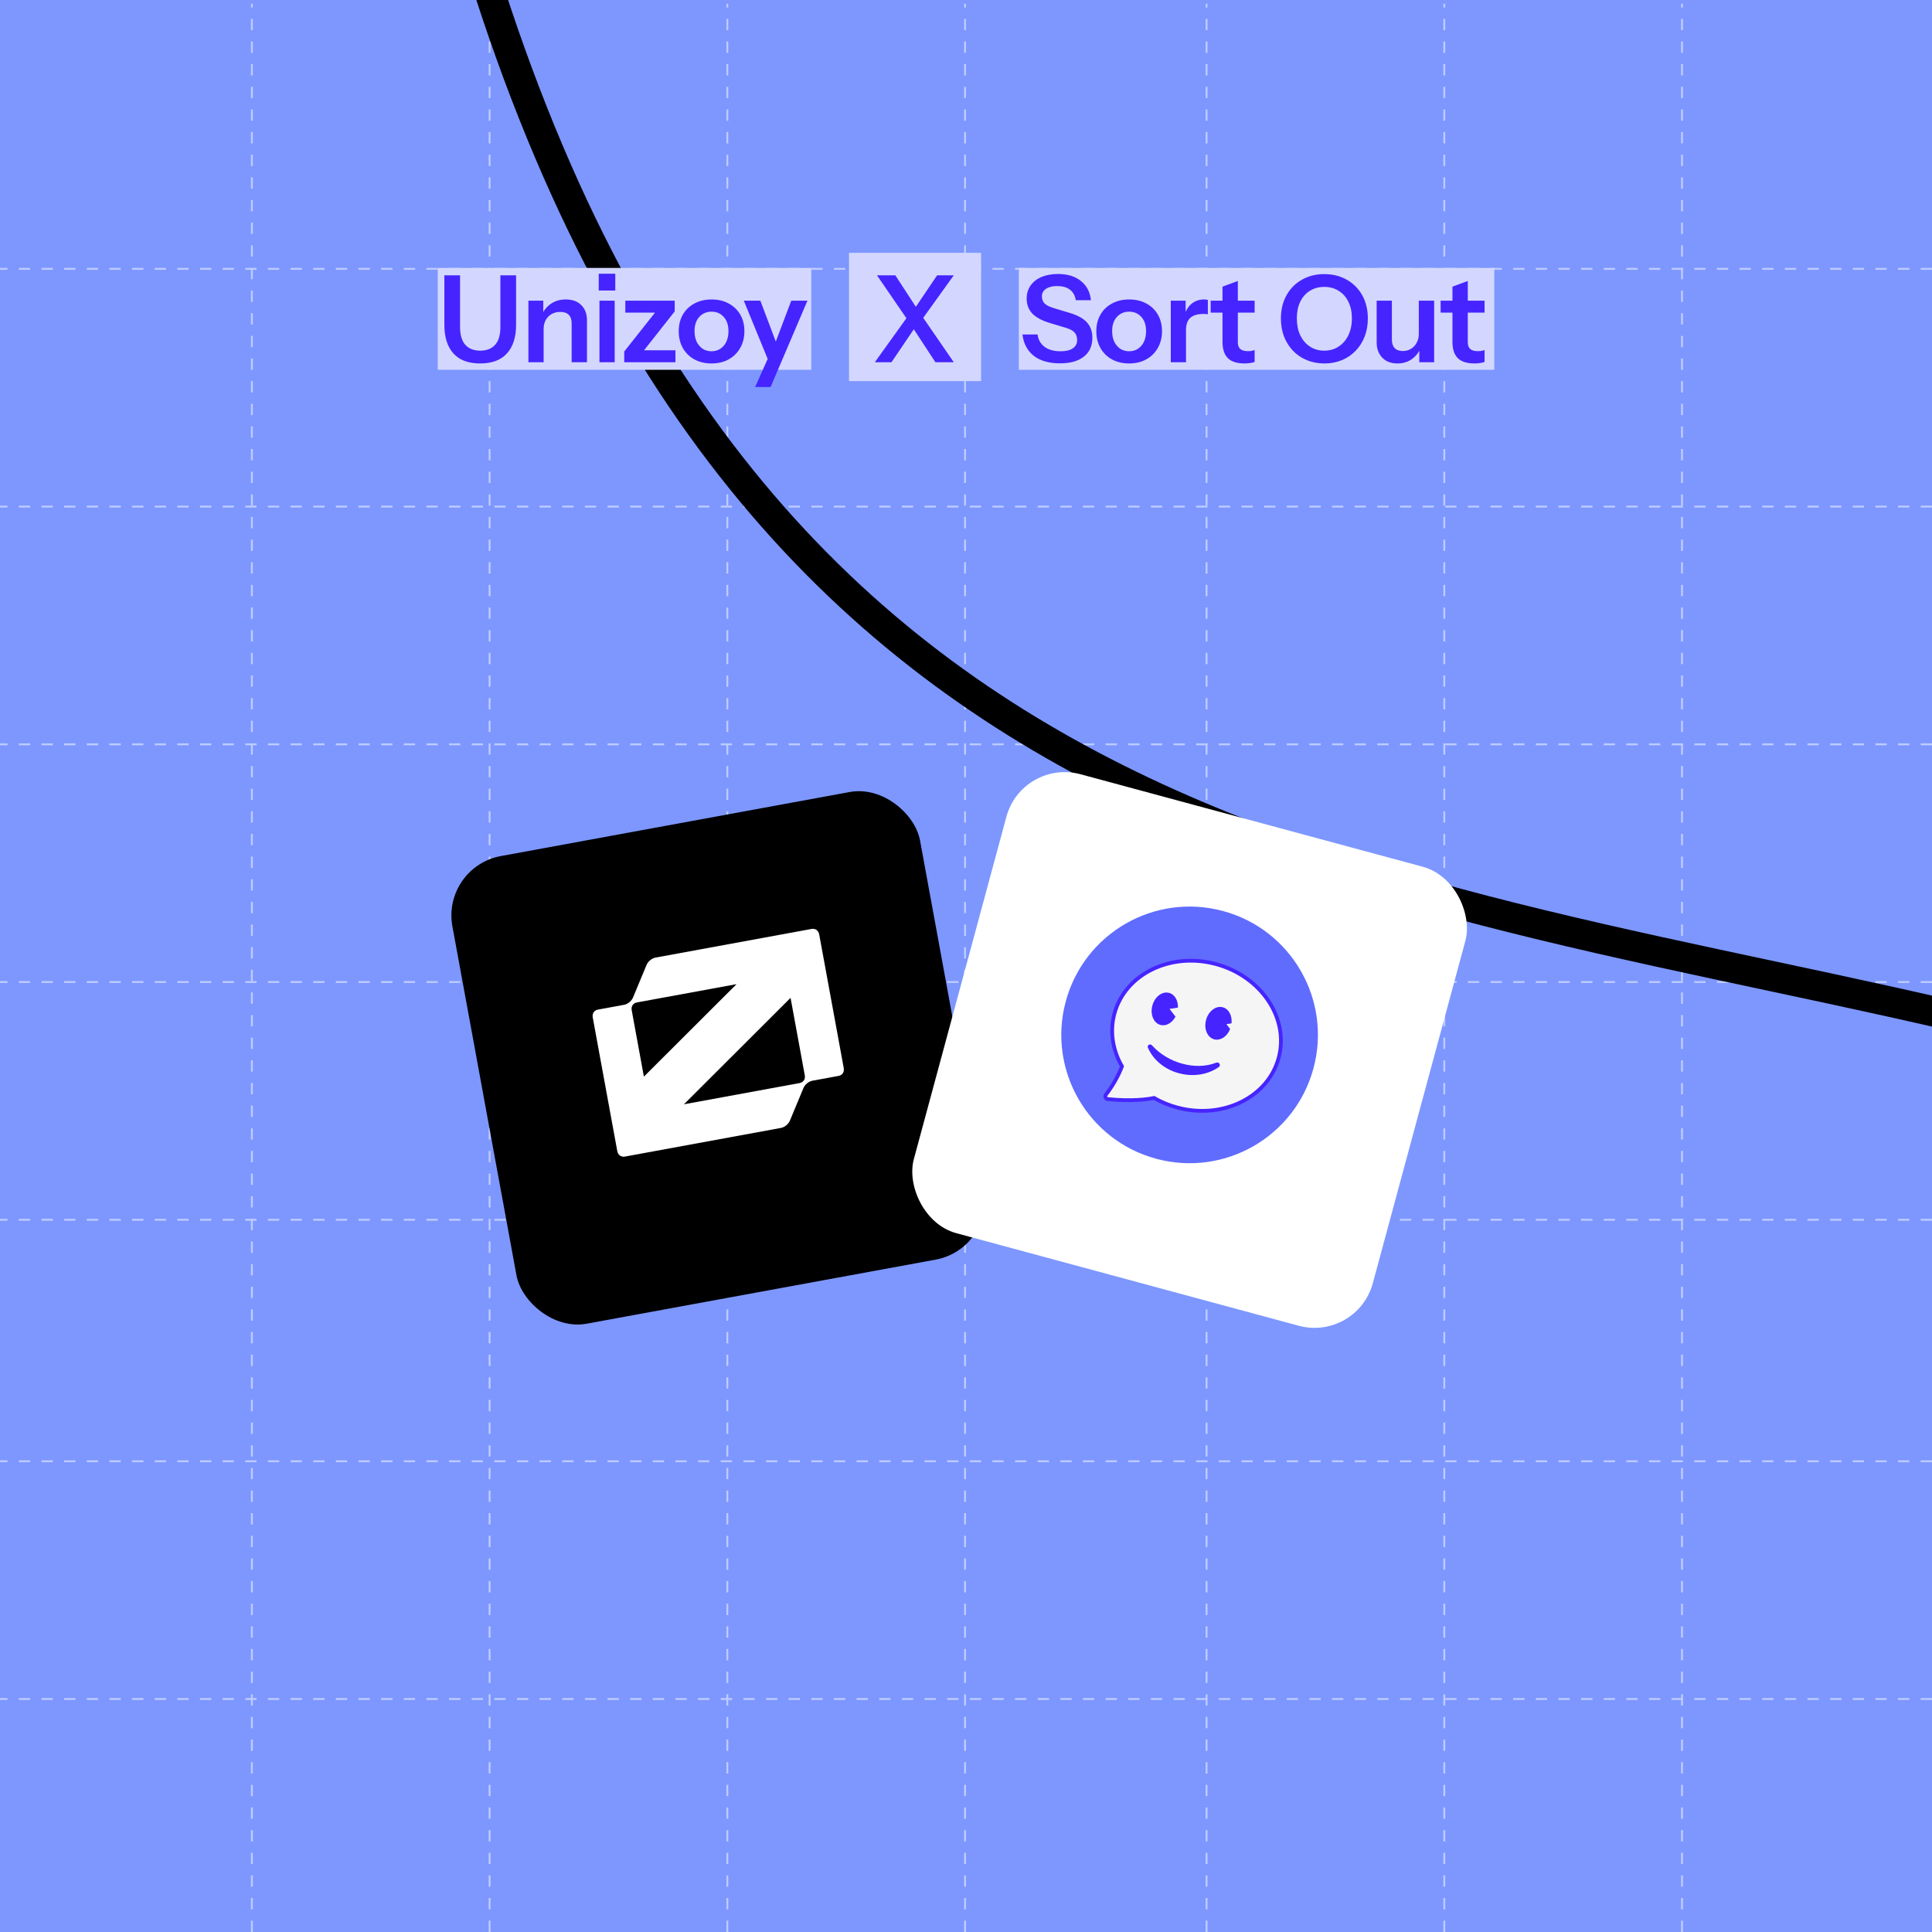 <svg width="512" height="512" viewBox="0 0 512 512" fill="none" xmlns="http://www.w3.org/2000/svg">
<g clip-path="url(#clip0_2946_220)">
<rect width="512" height="512" fill="#7D97FF"/>
<g opacity="0.5">
<line x1="512" y1="387.25" x2="-2.75338e-08" y2="387.25" stroke="white" stroke-width="0.5" stroke-dasharray="3 3"/>
<line x1="512" y1="197.25" x2="-2.75338e-08" y2="197.25" stroke="white" stroke-width="0.5" stroke-dasharray="3 3"/>
<line x1="512" y1="71.25" x2="-2.75338e-08" y2="71.25" stroke="white" stroke-width="0.5" stroke-dasharray="3 3"/>
<line x1="512" y1="134.25" x2="-2.75338e-08" y2="134.25" stroke="white" stroke-width="0.5" stroke-dasharray="3 3"/>
<line x1="512" y1="323.25" x2="-2.75338e-08" y2="323.25" stroke="white" stroke-width="0.5" stroke-dasharray="3 3"/>
<line x1="512" y1="450.25" x2="-2.75338e-08" y2="450.25" stroke="white" stroke-width="0.5" stroke-dasharray="3 3"/>
<line x1="512" y1="260.25" x2="-2.75338e-08" y2="260.25" stroke="white" stroke-width="0.5" stroke-dasharray="3 3"/>
<line x1="129.75" y1="512" x2="129.75" y2="1" stroke="white" stroke-width="0.5" stroke-dasharray="3 3"/>
<line x1="445.75" y1="512" x2="445.75" y2="1" stroke="white" stroke-width="0.5" stroke-dasharray="3 3"/>
<line x1="319.75" y1="512" x2="319.75" y2="1" stroke="white" stroke-width="0.5" stroke-dasharray="3 3"/>
<line x1="66.75" y1="512" x2="66.75" y2="1" stroke="white" stroke-width="0.5" stroke-dasharray="3 3"/>
<line x1="382.75" y1="512" x2="382.75" y2="1" stroke="white" stroke-width="0.5" stroke-dasharray="3 3"/>
<line x1="192.75" y1="512" x2="192.75" y2="1" stroke="white" stroke-width="0.5" stroke-dasharray="3 3"/>
<line x1="255.75" y1="512" x2="255.75" y2="1" stroke="white" stroke-width="0.5" stroke-dasharray="3 3"/>
</g>
<path d="M97 -166C171 522 722.567 3 859.5 635C996.433 1267 152.716 716.678 217.5 1380C274 1958.5 693 1493 966 2145" stroke="black" stroke-width="8"/>
<g filter="url(#filter0_d_2946_220)">
<rect x="117" y="225.754" width="126" height="126" rx="16" transform="rotate(-10.404 117 225.754)" fill="black"/>
</g>
<path fill-rule="evenodd" clip-rule="evenodd" d="M157.084 269.637L163.585 305.045C163.78 306.107 164.599 306.689 165.631 306.5L206.941 298.915C207.974 298.725 208.958 297.886 209.353 296.935L212.906 288.376C213.301 287.426 214.285 286.586 215.318 286.396L222.203 285.132C223.236 284.943 223.794 284.108 223.599 283.046L217.098 247.638C216.903 246.575 216.084 245.994 215.052 246.183L173.742 253.768C172.709 253.957 171.725 254.797 171.33 255.748L167.777 264.306C167.382 265.257 166.398 266.097 165.365 266.286L158.48 267.551C157.447 267.74 156.889 268.575 157.084 269.637ZM170.638 285.317L195.19 260.811L168.808 265.654C167.775 265.844 167.216 266.679 167.411 267.741L170.638 285.317ZM181.247 292.652L211.875 287.028C212.908 286.839 213.467 286.004 213.272 284.942L209.508 264.442L181.247 292.652Z" fill="white"/>
<g filter="url(#filter1_d_2946_220)">
<rect x="270.881" y="197" width="126" height="126" rx="16" transform="rotate(15.127 270.881 197)" fill="white"/>
</g>
<circle cx="315.258" cy="274.257" r="34" transform="rotate(15 315.258 274.257)" fill="#606CFE"/>
<g filter="url(#filter2_d_2946_220)">
<path d="M337.368 278.825C334.553 289.329 322.524 295.232 310.501 292.01C308.343 291.437 306.27 290.582 304.336 289.467C302.532 289.846 298.469 290.411 292.06 289.772C291.492 289.713 291.23 289.037 291.58 288.589C293.152 286.576 294.834 283.782 295.835 281.092C293.397 276.857 292.544 271.94 293.826 267.158C296.64 256.654 308.67 250.751 320.693 253.972C332.716 257.194 340.182 268.321 337.368 278.825Z" fill="#F5F5F5"/>
<path d="M337.368 278.825C334.553 289.329 322.524 295.232 310.501 292.01C308.343 291.437 306.27 290.582 304.336 289.467C302.532 289.846 298.469 290.411 292.06 289.772C291.492 289.713 291.23 289.037 291.58 288.589C293.152 286.576 294.834 283.782 295.835 281.092C293.397 276.857 292.544 271.94 293.826 267.158C296.64 256.654 308.67 250.751 320.693 253.972C332.716 257.194 340.182 268.321 337.368 278.825Z" stroke="#4624FF"/>
</g>
<ellipse cx="308.679" cy="267.371" rx="3.408" ry="4.398" transform="rotate(15 308.679 267.371)" fill="#4624FF"/>
<ellipse cx="322.91" cy="271.184" rx="3.408" ry="4.398" transform="rotate(15 322.91 271.184)" fill="#4624FF"/>
<path d="M309.931 267.365L312.899 266.909L311.706 269.662L309.931 267.365Z" fill="#F5F5F5"/>
<path d="M325.011 271.406L327.979 270.95L326.786 273.703L325.011 271.406Z" fill="#F5F5F5"/>
<path d="M322.322 281.615C316.793 283.791 309.44 281.694 305.272 277.009C305.025 276.731 304.591 276.708 304.329 276.972C304.155 277.148 304.1 277.411 304.199 277.638C307.249 284.642 316.972 287.063 323.019 282.757C323.262 282.584 323.346 282.263 323.232 281.987C323.087 281.634 322.677 281.475 322.322 281.615Z" fill="#4624FF"/>
<rect x="116" y="71" width="99" height="27" fill="#D3D7FF"/>
<path d="M127.232 96.32C124.117 96.32 121.76 95.435 120.16 93.664C118.56 91.893 117.76 89.355 117.76 86.048V72.96H121.92V86.656C121.92 88.768 122.389 90.347 123.328 91.392C124.267 92.416 125.579 92.928 127.264 92.928C128.949 92.928 130.261 92.416 131.2 91.392C132.139 90.347 132.608 88.779 132.608 86.688V72.96H136.768V86.08C136.768 89.365 135.957 91.893 134.336 93.664C132.736 95.435 130.368 96.32 127.232 96.32ZM140.035 96V79.68H143.971V83.52H144.067V96H140.035ZM151.491 96V85.696C151.491 84.693 151.235 83.936 150.723 83.424C150.211 82.912 149.465 82.656 148.483 82.656C147.63 82.656 146.862 82.848 146.179 83.232C145.518 83.616 144.995 84.149 144.611 84.832C144.249 85.515 144.067 86.304 144.067 87.2L143.651 83.296C144.206 82.101 145.017 81.152 146.083 80.448C147.15 79.723 148.43 79.36 149.923 79.36C151.694 79.36 153.07 79.861 154.051 80.864C155.054 81.867 155.555 83.2 155.555 84.864V96H151.491ZM158.864 96V79.68H162.896V96H158.864ZM158.672 76.992V72.544H163.056V76.992H158.672ZM165.428 96V93.152L174.804 81.312L175.764 82.848H165.716V79.68H178.804V82.528L169.588 94.208L168.66 92.832H178.996V96H165.428ZM188.57 96.32C186.842 96.32 185.317 95.957 183.994 95.232C182.693 94.507 181.68 93.504 180.954 92.224C180.229 90.923 179.866 89.44 179.866 87.776C179.866 86.112 180.229 84.651 180.954 83.392C181.68 82.133 182.693 81.152 183.994 80.448C185.317 79.723 186.842 79.36 188.57 79.36C190.32 79.36 191.845 79.723 193.146 80.448C194.448 81.152 195.461 82.133 196.186 83.392C196.912 84.651 197.274 86.112 197.274 87.776C197.274 89.44 196.901 90.923 196.154 92.224C195.429 93.504 194.416 94.507 193.114 95.232C191.813 95.957 190.298 96.32 188.57 96.32ZM188.57 93.088C189.424 93.088 190.192 92.875 190.874 92.448C191.557 92 192.09 91.381 192.474 90.592C192.858 89.781 193.05 88.832 193.05 87.744C193.05 86.144 192.624 84.885 191.77 83.968C190.938 83.051 189.872 82.592 188.57 82.592C187.269 82.592 186.192 83.051 185.338 83.968C184.485 84.885 184.058 86.144 184.058 87.744C184.058 88.832 184.25 89.781 184.634 90.592C185.04 91.381 185.573 92 186.234 92.448C186.917 92.875 187.696 93.088 188.57 93.088ZM200.124 102.56L204.348 93.088L205.084 91.872L209.692 79.68H213.98L204.22 102.56H200.124ZM203.74 95.84L197.116 79.68H201.5L207.036 94.336L203.74 95.84Z" fill="#4624FF"/>
<rect x="270" y="71" width="126" height="27" fill="#D3D7FF"/>
<path d="M280.912 96.288C278.011 96.288 275.696 95.627 273.968 94.304C272.261 92.96 271.259 91.072 270.96 88.64H274.96C275.152 90.048 275.781 91.147 276.848 91.936C277.915 92.704 279.312 93.088 281.04 93.088C282.469 93.088 283.557 92.832 284.304 92.32C285.072 91.787 285.456 91.051 285.456 90.112C285.456 89.28 285.221 88.608 284.752 88.096C284.283 87.584 283.493 87.168 282.384 86.848L278.224 85.6C276.112 84.96 274.555 84.117 273.552 83.072C272.571 82.027 272.08 80.715 272.08 79.136C272.08 77.813 272.421 76.661 273.104 75.68C273.787 74.699 274.747 73.941 275.984 73.408C277.243 72.875 278.704 72.608 280.368 72.608C282.928 72.608 284.965 73.237 286.48 74.496C288.016 75.733 288.891 77.419 289.104 79.552H285.104C284.869 78.272 284.336 77.333 283.504 76.736C282.672 76.117 281.552 75.808 280.144 75.808C278.907 75.808 277.925 76.053 277.2 76.544C276.475 77.035 276.112 77.707 276.112 78.56C276.112 79.264 276.325 79.861 276.752 80.352C277.2 80.843 278.021 81.269 279.216 81.632L283.44 82.912C285.552 83.531 287.088 84.373 288.048 85.44C289.008 86.507 289.488 87.861 289.488 89.504C289.488 91.68 288.731 93.355 287.216 94.528C285.723 95.701 283.621 96.288 280.912 96.288ZM299.241 96.32C297.513 96.32 295.987 95.957 294.665 95.232C293.363 94.507 292.35 93.504 291.625 92.224C290.899 90.923 290.537 89.44 290.537 87.776C290.537 86.112 290.899 84.651 291.625 83.392C292.35 82.133 293.363 81.152 294.665 80.448C295.987 79.723 297.513 79.36 299.241 79.36C300.99 79.36 302.515 79.723 303.817 80.448C305.118 81.152 306.131 82.133 306.857 83.392C307.582 84.651 307.945 86.112 307.945 87.776C307.945 89.44 307.571 90.923 306.825 92.224C306.099 93.504 305.086 94.507 303.785 95.232C302.483 95.957 300.969 96.32 299.241 96.32ZM299.241 93.088C300.094 93.088 300.862 92.875 301.545 92.448C302.227 92 302.761 91.381 303.145 90.592C303.529 89.781 303.721 88.832 303.721 87.744C303.721 86.144 303.294 84.885 302.441 83.968C301.609 83.051 300.542 82.592 299.241 82.592C297.939 82.592 296.862 83.051 296.009 83.968C295.155 84.885 294.729 86.144 294.729 87.744C294.729 88.832 294.921 89.781 295.305 90.592C295.71 91.381 296.243 92 296.905 92.448C297.587 92.875 298.366 93.088 299.241 93.088ZM310.27 96V79.68H314.206V83.616H314.302V96H310.27ZM314.302 87.488L313.886 83.616C314.27 82.229 314.921 81.173 315.838 80.448C316.756 79.723 317.854 79.36 319.134 79.36C319.582 79.36 319.902 79.403 320.094 79.488V83.296C319.988 83.253 319.838 83.232 319.646 83.232C319.454 83.211 319.22 83.2 318.942 83.2C317.385 83.2 316.222 83.541 315.454 84.224C314.686 84.907 314.302 85.995 314.302 87.488ZM329.833 96.32C327.828 96.32 326.345 95.851 325.385 94.912C324.447 93.952 323.977 92.523 323.977 90.624V75.968L328.041 74.464V90.72C328.041 91.509 328.255 92.096 328.681 92.48C329.108 92.864 329.78 93.056 330.697 93.056C331.06 93.056 331.38 93.035 331.657 92.992C331.956 92.928 332.233 92.853 332.489 92.768V95.904C332.233 96.032 331.871 96.128 331.401 96.192C330.932 96.277 330.409 96.32 329.833 96.32ZM320.841 82.848V79.68H332.489V82.848H320.841ZM350.973 96.32C349.309 96.32 347.773 96.032 346.365 95.456C344.957 94.88 343.73 94.059 342.685 92.992C341.661 91.925 340.861 90.667 340.285 89.216C339.73 87.744 339.453 86.133 339.453 84.384C339.453 82.059 339.943 80.021 340.925 78.272C341.906 76.501 343.261 75.125 344.989 74.144C346.738 73.141 348.722 72.64 350.941 72.64C353.202 72.64 355.197 73.141 356.925 74.144C358.674 75.125 360.039 76.501 361.021 78.272C362.002 80.043 362.493 82.091 362.493 84.416C362.493 86.165 362.205 87.765 361.629 89.216C361.074 90.667 360.274 91.925 359.229 92.992C358.205 94.059 356.989 94.88 355.581 95.456C354.173 96.032 352.637 96.32 350.973 96.32ZM350.941 92.928C352.391 92.928 353.661 92.565 354.749 91.84C355.858 91.115 356.722 90.112 357.341 88.832C357.959 87.531 358.269 86.037 358.269 84.352C358.269 82.688 357.959 81.237 357.341 80C356.743 78.741 355.89 77.771 354.781 77.088C353.693 76.384 352.413 76.032 350.941 76.032C349.49 76.032 348.21 76.384 347.101 77.088C346.013 77.771 345.17 78.731 344.573 79.968C343.975 81.205 343.677 82.667 343.677 84.352C343.677 86.059 343.975 87.552 344.573 88.832C345.191 90.112 346.045 91.115 347.133 91.84C348.242 92.565 349.511 92.928 350.941 92.928ZM370.303 96.32C369.172 96.32 368.191 96.085 367.359 95.616C366.548 95.125 365.919 94.464 365.471 93.632C365.044 92.8 364.831 91.861 364.831 90.816V79.68H368.863V89.984C368.863 90.987 369.108 91.744 369.599 92.256C370.111 92.768 370.825 93.024 371.743 93.024C372.575 93.024 373.3 92.832 373.919 92.448C374.559 92.064 375.06 91.531 375.423 90.848C375.807 90.144 375.999 89.355 375.999 88.48L376.415 92.384C375.881 93.579 375.081 94.539 374.015 95.264C372.969 95.968 371.732 96.32 370.303 96.32ZM376.127 96V92.16H375.999V79.68H380.063V96H376.127ZM390.773 96.32C388.768 96.32 387.285 95.851 386.325 94.912C385.387 93.952 384.917 92.523 384.917 90.624V75.968L388.981 74.464V90.72C388.981 91.509 389.195 92.096 389.621 92.48C390.048 92.864 390.72 93.056 391.637 93.056C392 93.056 392.32 93.035 392.597 92.992C392.896 92.928 393.173 92.853 393.429 92.768V95.904C393.173 96.032 392.811 96.128 392.341 96.192C391.872 96.277 391.349 96.32 390.773 96.32ZM381.781 82.848V79.68H393.429V82.848H381.781Z" fill="#4624FF"/>
<rect x="225" y="67" width="35" height="34" fill="#D3D7FF"/>
<path d="M247.896 96L241.144 85.696L232.408 72.96H237.272L243.608 82.688L252.76 96H247.896ZM241.752 82.72L248.344 72.96H252.76L243.288 86.144L241.752 82.72ZM242.84 86.272L236.248 96H231.832L241.272 82.848L242.84 86.272Z" fill="#4624FF"/>
</g>
<defs>
<filter id="filter0_d_2946_220" x="104.623" y="194.624" width="171.436" height="171.435" filterUnits="userSpaceOnUse" color-interpolation-filters="sRGB">
<feFlood flood-opacity="0" result="BackgroundImageFix"/>
<feColorMatrix in="SourceAlpha" type="matrix" values="0 0 0 0 0 0 0 0 0 0 0 0 0 0 0 0 0 0 127 0" result="hardAlpha"/>
<feMorphology radius="5" operator="erode" in="SourceAlpha" result="effect1_dropShadow_2946_220"/>
<feOffset dy="4"/>
<feGaussianBlur stdDeviation="10"/>
<feComposite in2="hardAlpha" operator="out"/>
<feColorMatrix type="matrix" values="0 0 0 0 0 0 0 0 0 0 0 0 0 0 0 0 0 0 0.1 0"/>
<feBlend mode="normal" in2="BackgroundImageFix" result="effect1_dropShadow_2946_220"/>
<feBlend mode="normal" in="SourceGraphic" in2="effect1_dropShadow_2946_220" result="shape"/>
</filter>
<filter id="filter1_d_2946_220" x="226.617" y="189.617" width="177.281" height="177.28" filterUnits="userSpaceOnUse" color-interpolation-filters="sRGB">
<feFlood flood-opacity="0" result="BackgroundImageFix"/>
<feColorMatrix in="SourceAlpha" type="matrix" values="0 0 0 0 0 0 0 0 0 0 0 0 0 0 0 0 0 0 127 0" result="hardAlpha"/>
<feMorphology radius="5" operator="erode" in="SourceAlpha" result="effect1_dropShadow_2946_220"/>
<feOffset dy="4"/>
<feGaussianBlur stdDeviation="10"/>
<feComposite in2="hardAlpha" operator="out"/>
<feColorMatrix type="matrix" values="0 0 0 0 0 0 0 0 0 0 0 0 0 0 0 0 0 0 0.25 0"/>
<feBlend mode="normal" in2="BackgroundImageFix" result="effect1_dropShadow_2946_220"/>
<feBlend mode="normal" in="SourceGraphic" in2="effect1_dropShadow_2946_220" result="shape"/>
</filter>
<filter id="filter2_d_2946_220" x="290.924" y="252.594" width="49.039" height="42.295" filterUnits="userSpaceOnUse" color-interpolation-filters="sRGB">
<feFlood flood-opacity="0" result="BackgroundImageFix"/>
<feColorMatrix in="SourceAlpha" type="matrix" values="0 0 0 0 0 0 0 0 0 0 0 0 0 0 0 0 0 0 127 0" result="hardAlpha"/>
<feOffset dx="1.5" dy="1.5"/>
<feComposite in2="hardAlpha" operator="out"/>
<feColorMatrix type="matrix" values="0 0 0 0 0.275 0 0 0 0 0.141 0 0 0 0 1 0 0 0 1 0"/>
<feBlend mode="normal" in2="BackgroundImageFix" result="effect1_dropShadow_2946_220"/>
<feBlend mode="normal" in="SourceGraphic" in2="effect1_dropShadow_2946_220" result="shape"/>
</filter>
<clipPath id="clip0_2946_220">
<rect width="512" height="512" fill="white"/>
</clipPath>
</defs>
</svg>
